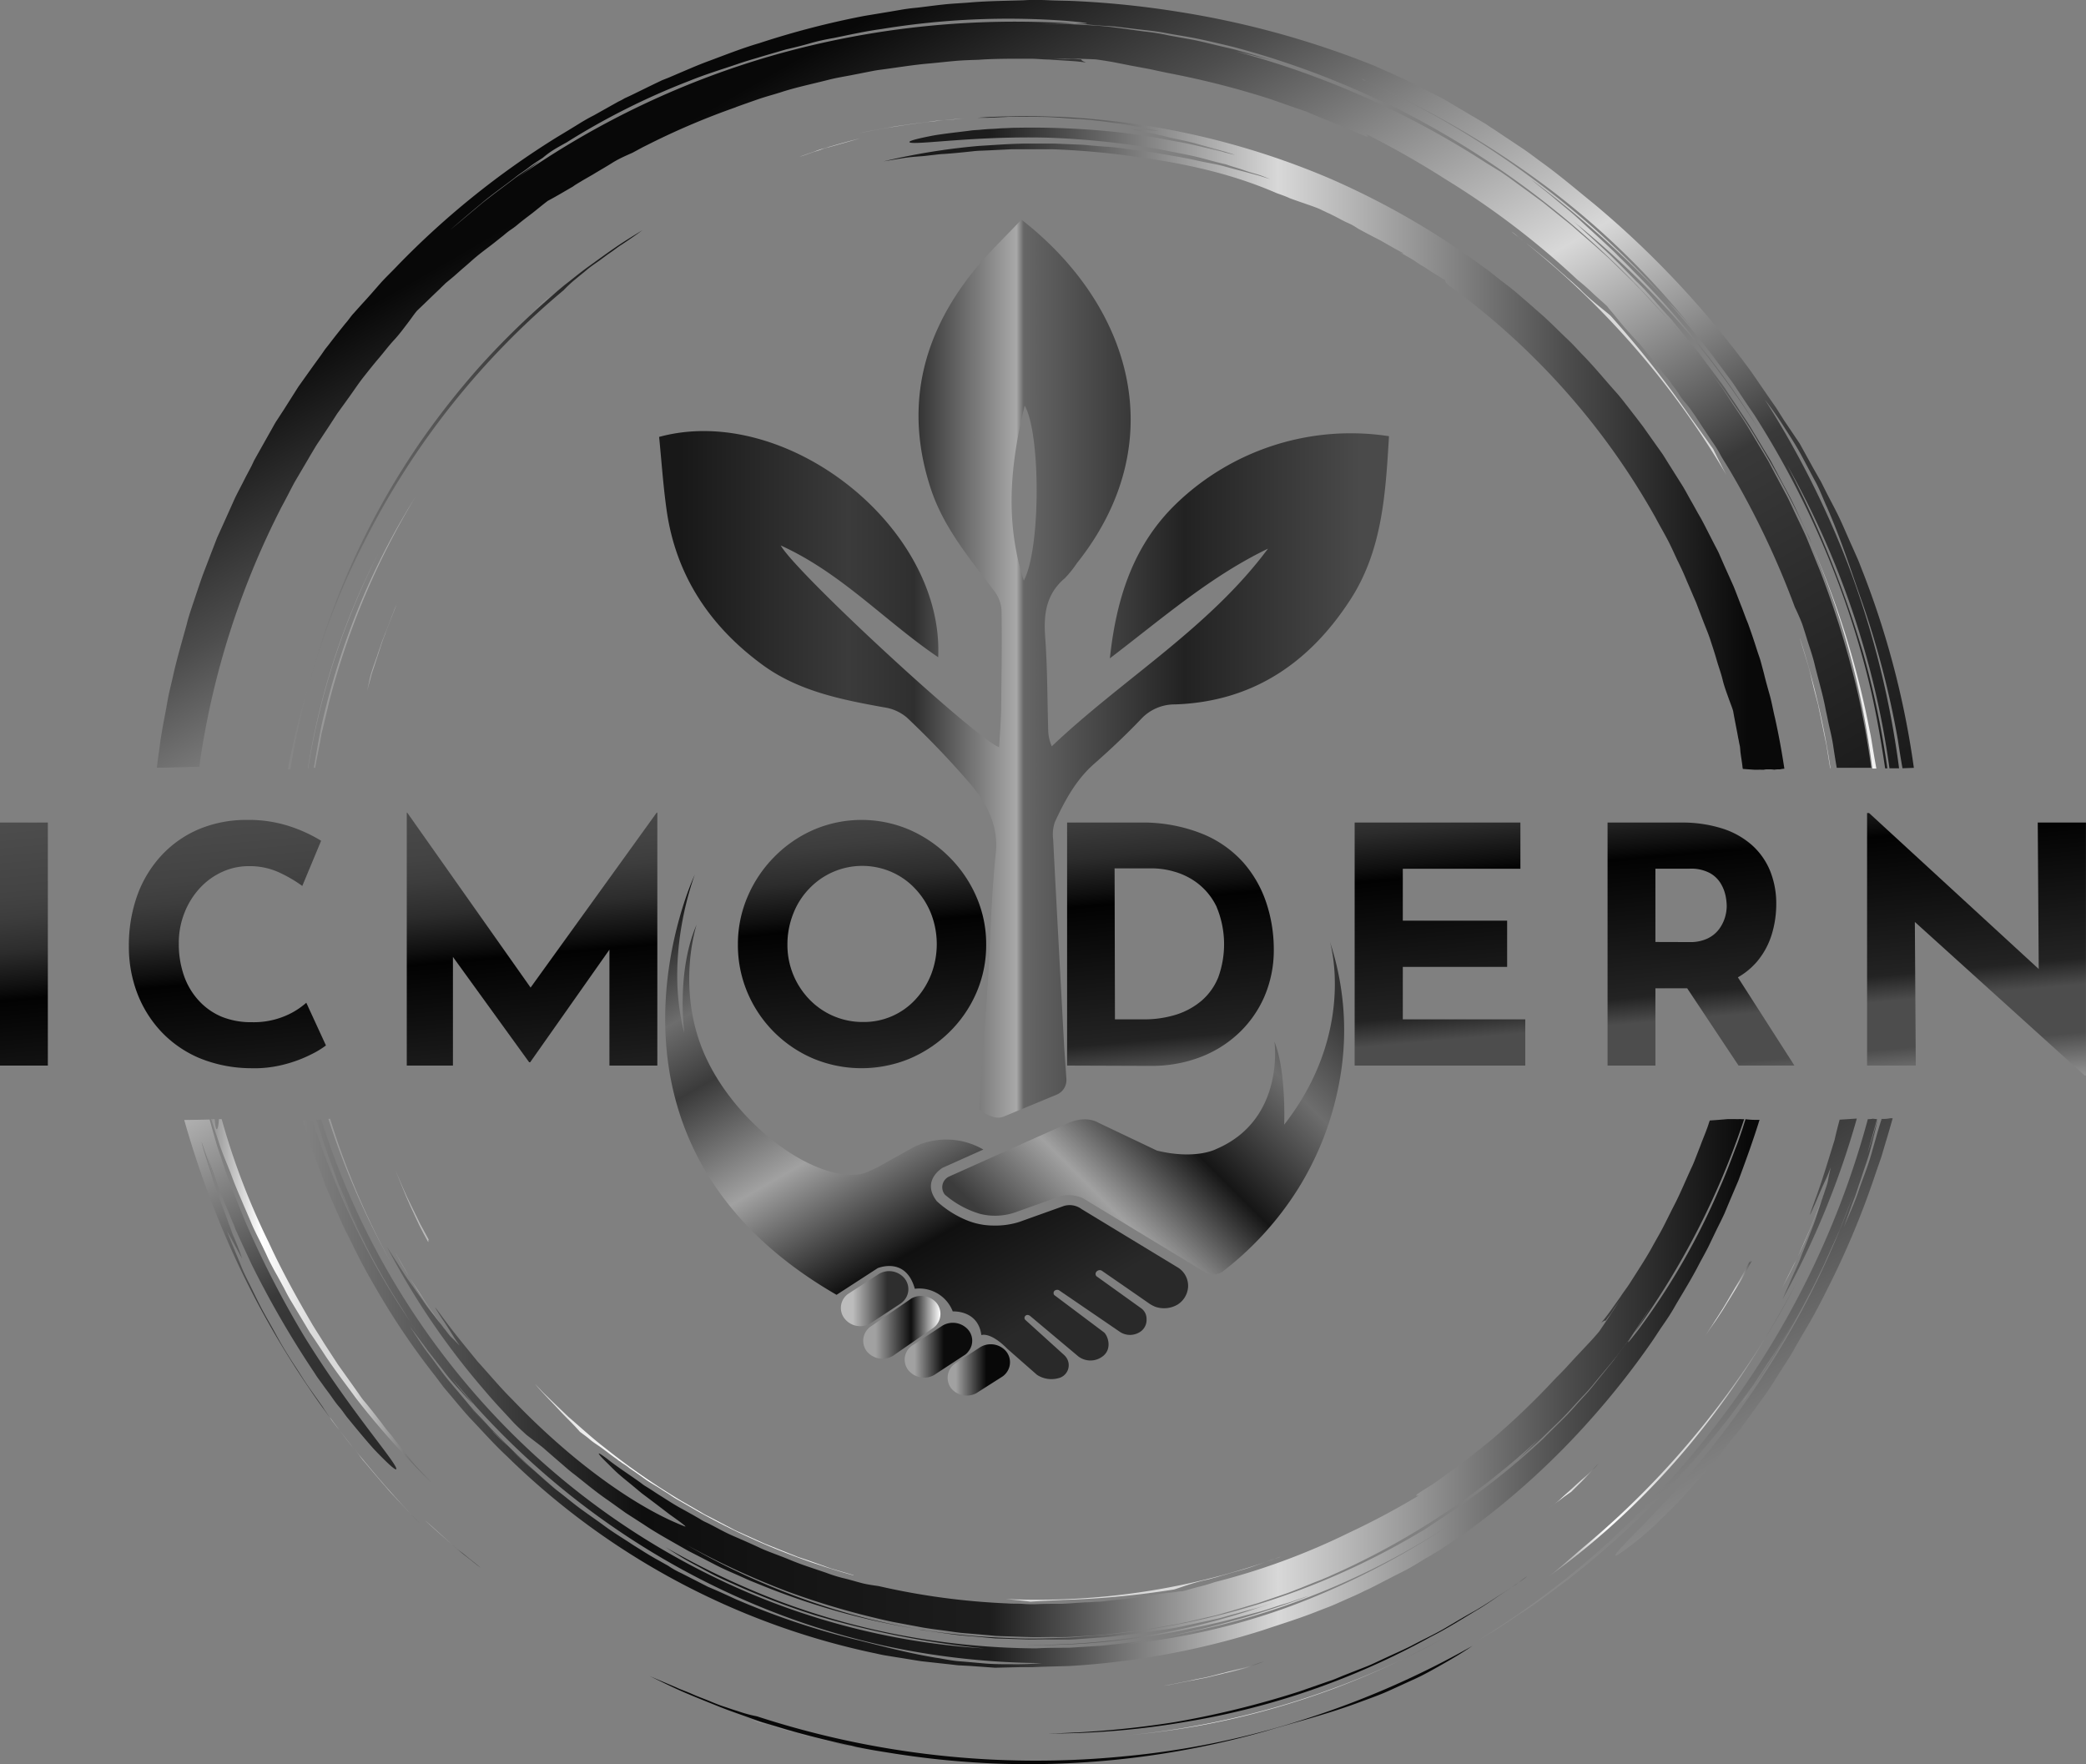 <svg xmlns="http://www.w3.org/2000/svg" xmlns:xlink="http://www.w3.org/1999/xlink" viewBox="0 0 410.67 347.3"><rect x="0" y="0" width="410.67" height="347.3" fill="#808080" stroke="none"/><defs><style>.cls-1{fill:none;}.cls-2{isolation:isolate;}.cls-3{clip-path:url(#clip-path);}.cls-4{clip-path:url(#clip-path-2);}.cls-5{fill:url(#linear-gradient);}.cls-6{fill:url(#linear-gradient-2);}.cls-7{fill:url(#linear-gradient-3);}.cls-8{fill:url(#linear-gradient-4);}.cls-9{fill:url(#linear-gradient-5);}.cls-10{fill:url(#linear-gradient-6);}.cls-11{fill:url(#linear-gradient-7);}.cls-12{fill:url(#linear-gradient-8);}.cls-13{fill:url(#linear-gradient-9);}.cls-14{fill:url(#linear-gradient-10);}.cls-15{fill:url(#linear-gradient-11);}.cls-16{fill:url(#linear-gradient-12);}.cls-17{fill:url(#linear-gradient-13);}.cls-18{fill:url(#linear-gradient-14);}.cls-19{fill:url(#linear-gradient-15);}.cls-20{fill:url(#linear-gradient-16);}.cls-21{fill:url(#linear-gradient-17);}.cls-22{fill:url(#linear-gradient-18);}.cls-23{fill:url(#linear-gradient-19);}.cls-24{fill:url(#linear-gradient-20);}.cls-25{fill:url(#linear-gradient-21);}.cls-26{clip-path:url(#clip-path-4);}.cls-27{clip-path:url(#clip-path-5);}.cls-28{fill:url(#linear-gradient-22);}.cls-29{fill:url(#linear-gradient-23);}.cls-30{fill:#080808;}.cls-31{fill:#d9d9d9;}.cls-32{fill:url(#linear-gradient-24);}.cls-33{fill:url(#linear-gradient-25);}.cls-34{opacity:0.92;fill:url(#White_Black);}.cls-35{fill:url(#linear-gradient-26);}.cls-36{fill:url(#linear-gradient-27);}.cls-37{fill:url(#linear-gradient-28);}.cls-38{fill:url(#linear-gradient-29);}.cls-39{fill:url(#linear-gradient-30);}.cls-40{fill:url(#linear-gradient-31);}.cls-41{fill:url(#linear-gradient-32);}.cls-42{fill:url(#linear-gradient-33);}.cls-43{fill:url(#linear-gradient-34);}.cls-44{fill:url(#linear-gradient-35);}.cls-45{fill:url(#linear-gradient-36);}.cls-46{fill:url(#linear-gradient-37);}.cls-47{fill:url(#linear-gradient-38);}.cls-48{fill:url(#linear-gradient-39);}.cls-49{fill:url(#linear-gradient-40);}.cls-50{mix-blend-mode:hard-light;}.cls-51{fill:url(#linear-gradient-41);}</style><clipPath id="clip-path" transform="translate(-37.83 -67.87)"><rect id="SVGID" class="cls-1" x="92.12" y="90.22" width="299.16" height="307.03"/></clipPath><clipPath id="clip-path-2" transform="translate(-37.83 -67.87)"><polygon id="SVGID-2" data-name="SVGID" class="cls-1" points="131.09 429.34 59.05 131.78 350.92 57.37 422.95 354.92 131.09 429.34"/></clipPath><linearGradient id="linear-gradient" x1="92.81" y1="127.31" x2="390.86" y2="127.31" gradientUnits="userSpaceOnUse"><stop offset="0" stop-color="#8a8a8a"/><stop offset="0.24" stop-color="#fff"/><stop offset="0.47" stop-color="#dadada"/><stop offset="0.66" stop-color="#d8d8d8"/><stop offset="0.85" stop-color="#4d4d4d"/><stop offset="0.97" stop-color="#fff"/></linearGradient><linearGradient id="linear-gradient-2" x1="92.81" y1="166.21" x2="390.86" y2="166.21" gradientUnits="userSpaceOnUse"><stop offset="0" stop-color="#8a8a8a"/><stop offset="0.24" stop-color="#0e0e0e"/><stop offset="0.47" stop-color="#1d1d1d"/><stop offset="0.66" stop-color="#d8d8d8"/><stop offset="0.85" stop-color="#4d4d4d"/><stop offset="0.97" stop-color="#090909"/></linearGradient><linearGradient id="linear-gradient-3" x1="92.81" y1="305.34" x2="390.86" y2="305.34" xlink:href="#linear-gradient"/><linearGradient id="linear-gradient-4" x1="92.81" y1="359.11" x2="390.86" y2="359.11" xlink:href="#linear-gradient"/><linearGradient id="linear-gradient-5" x1="92.81" y1="96.92" x2="390.86" y2="96.92" xlink:href="#linear-gradient"/><linearGradient id="linear-gradient-6" x1="92.81" y1="192.39" x2="390.86" y2="192.39" xlink:href="#linear-gradient"/><linearGradient id="linear-gradient-7" x1="92.81" y1="299.37" x2="390.86" y2="299.37" xlink:href="#linear-gradient"/><linearGradient id="linear-gradient-8" x1="92.81" y1="92.81" x2="390.86" y2="92.81" xlink:href="#linear-gradient"/><linearGradient id="linear-gradient-9" x1="92.81" y1="91.36" x2="390.86" y2="91.36" xlink:href="#linear-gradient"/><linearGradient id="linear-gradient-10" x1="92.81" y1="155.03" x2="390.86" y2="155.03" xlink:href="#linear-gradient-2"/><linearGradient id="linear-gradient-11" x1="92.81" y1="342.23" x2="390.86" y2="342.23" xlink:href="#linear-gradient-2"/><linearGradient id="linear-gradient-12" x1="92.81" y1="339.18" x2="390.86" y2="339.18" xlink:href="#linear-gradient-2"/><linearGradient id="linear-gradient-13" x1="92.81" y1="378.74" x2="390.86" y2="378.74" xlink:href="#linear-gradient"/><linearGradient id="linear-gradient-14" x1="92.81" y1="302.44" x2="390.86" y2="302.44" xlink:href="#linear-gradient"/><linearGradient id="linear-gradient-15" x1="92.81" y1="323.98" x2="390.86" y2="323.98" xlink:href="#linear-gradient"/><linearGradient id="linear-gradient-16" x1="92.81" y1="197.72" x2="390.86" y2="197.72" xlink:href="#linear-gradient"/><linearGradient id="linear-gradient-17" x1="92.81" y1="195.14" x2="390.86" y2="195.14" xlink:href="#linear-gradient"/><linearGradient id="linear-gradient-18" x1="92.81" y1="316.75" x2="390.86" y2="316.75" xlink:href="#linear-gradient"/><linearGradient id="linear-gradient-19" x1="92.81" y1="142.28" x2="390.86" y2="142.28" xlink:href="#linear-gradient"/><linearGradient id="linear-gradient-20" x1="92.81" y1="361.5" x2="390.86" y2="361.5" xlink:href="#linear-gradient"/><linearGradient id="linear-gradient-21" x1="92.81" y1="362.45" x2="390.86" y2="362.45" xlink:href="#linear-gradient"/><clipPath id="clip-path-4" transform="translate(-37.83 -67.87)"><rect id="SVGID-4" data-name="SVGID" class="cls-1" x="66.81" y="66.81" width="349.12" height="349.12" transform="translate(-92.39 169.78) rotate(-32.89)"/></clipPath><clipPath id="clip-path-5" transform="translate(-37.83 -67.87)"><rect id="SVGID-5" data-name="SVGID" class="cls-1" x="67.13" y="66.81" width="348.64" height="350.97" transform="translate(-100.45 252.71) rotate(-46.85)"/></clipPath><linearGradient id="linear-gradient-22" x1="266.25" y1="397.38" x2="286.67" y2="397.38" gradientUnits="userSpaceOnUse"><stop offset="0" stop-color="#8a8a8a"/><stop offset="0.24" stop-color="#fff"/><stop offset="0.47" stop-color="#dadada"/><stop offset="0.66" stop-color="#d8d8d8"/><stop offset="1" stop-color="#4d4d4d"/></linearGradient><linearGradient id="linear-gradient-23" x1="373.3" y1="323.55" x2="382.69" y2="323.55" xlink:href="#linear-gradient-22"/><linearGradient id="linear-gradient-24" x1="342.62" y1="349.37" x2="391.43" y2="349.37" xlink:href="#linear-gradient-22"/><linearGradient id="linear-gradient-25" x1="258.88" y1="399.98" x2="322.06" y2="399.98" xlink:href="#linear-gradient-22"/><linearGradient id="White_Black" x1="121.41" y1="371.76" x2="132.36" y2="371.76" gradientUnits="userSpaceOnUse"><stop offset="0" stop-color="#fff"/><stop offset="1"/></linearGradient><linearGradient id="linear-gradient-26" x1="342.82" y1="360.38" x2="352.51" y2="360.38" xlink:href="#linear-gradient-22"/><linearGradient id="linear-gradient-27" x1="343.24" y1="382.47" x2="169.69" y2="81.86" gradientUnits="userSpaceOnUse"><stop offset="0" stop-color="#8a8a8a"/><stop offset="0.24" stop-color="#111"/><stop offset="0.51" stop-color="#393939"/><stop offset="0.66" stop-color="#d8d8d8"/><stop offset="0.85" stop-color="#4d4d4d"/><stop offset="0.97" stop-color="#080808"/></linearGradient><linearGradient id="linear-gradient-28" x1="416.03" y1="340.45" x2="242.48" y2="39.83" xlink:href="#linear-gradient-27"/><linearGradient id="linear-gradient-29" x1="380.82" y1="360.78" x2="207.26" y2="60.17" xlink:href="#linear-gradient-27"/><linearGradient id="linear-gradient-30" x1="466.42" y1="311.35" x2="292.87" y2="10.74" xlink:href="#linear-gradient"/><linearGradient id="linear-gradient-31" x1="181.63" y1="475.78" x2="8.07" y2="175.17" xlink:href="#linear-gradient-27"/><linearGradient id="linear-gradient-32" x1="78.71" y1="323.95" x2="122.63" y2="323.95" xlink:href="#linear-gradient-22"/><linearGradient id="linear-gradient-33" x1="107.44" y1="360.38" x2="120.47" y2="360.38" xlink:href="#linear-gradient-22"/><linearGradient id="linear-gradient-34" x1="311.21" y1="199.45" x2="167.54" y2="199.45" gradientUnits="userSpaceOnUse"><stop offset="0.04" stop-color="#4a4a4a"/><stop offset="0.28" stop-color="#222"/><stop offset="0.5" stop-color="#666"/><stop offset="0.51" stop-color="#a9a9a9"/><stop offset="0.65" stop-color="#2f2f2f"/><stop offset="0.74" stop-color="#3b3b3b"/><stop offset="0.97" stop-color="#181818"/></linearGradient><linearGradient id="linear-gradient-35" x1="242.99" y1="341.8" x2="181.83" y2="235.87" gradientUnits="userSpaceOnUse"><stop offset="0.1" stop-color="#292929"/><stop offset="0.3" stop-color="#101010"/><stop offset="0.51" stop-color="#a1a1a1"/><stop offset="0.7" stop-color="#3b3b3b"/><stop offset="0.81" stop-color="#6d6d6d"/><stop offset="0.99" stop-color="#0e0e0e"/></linearGradient><linearGradient id="linear-gradient-36" x1="240.77" y1="319.98" x2="303.57" y2="257.18" gradientUnits="userSpaceOnUse"><stop offset="0.03" stop-color="#3c3c3c"/><stop offset="0.24" stop-color="#a1a1a1"/><stop offset="0.46" stop-color="#161616"/><stop offset="0.71" stop-color="#6d6d6d"/><stop offset="0.92" stop-color="#333"/></linearGradient><linearGradient id="linear-gradient-37" x1="203.34" y1="323.53" x2="216.62" y2="323.53" gradientUnits="userSpaceOnUse"><stop offset="0.18" stop-color="#bcbcbc"/><stop offset="0.69" stop-color="#2e2e2e"/></linearGradient><linearGradient id="linear-gradient-38" x1="207.76" y1="329.17" x2="222.99" y2="329.17" gradientUnits="userSpaceOnUse"><stop offset="0.16" stop-color="#a1a1a1"/><stop offset="0.62" stop-color="#0e0e0e"/><stop offset="1" stop-color="#fff"/></linearGradient><linearGradient id="linear-gradient-39" x1="215.93" y1="333.69" x2="229.23" y2="333.69" gradientUnits="userSpaceOnUse"><stop offset="0.15" stop-color="#a1a1a1"/><stop offset="0.58" stop-color="#0b0b0b"/></linearGradient><linearGradient id="linear-gradient-40" x1="224.41" y1="337.55" x2="236.66" y2="337.55" gradientUnits="userSpaceOnUse"><stop offset="0.13" stop-color="#a1a1a1"/><stop offset="0.62" stop-color="#080808"/></linearGradient><linearGradient id="linear-gradient-41" x1="246.97" y1="297.22" x2="239.52" y2="212.16" gradientUnits="userSpaceOnUse"><stop offset="0" stop-color="#919191"/><stop offset="0.1" stop-color="#4d4d4d"/><stop offset="0.21" stop-color="#4d4d4d"/><stop offset="0.27" stop-color="#232323"/><stop offset="0.59" stop-color="#020202"/><stop offset="0.62" stop-color="#0f0f0f"/><stop offset="0.7" stop-color="#2c2c2c"/><stop offset="0.78" stop-color="#3d3d3d"/><stop offset="0.83" stop-color="#434343"/><stop offset="1" stop-color="#4d4d4d"/></linearGradient></defs><g class="cls-2"><g id="Layer_2" data-name="Layer 2"><g id="tree"><g id="hand"><g class="cls-3"><g class="cls-4"><g class="cls-4"><path class="cls-5" d="M146.63,125.75q-1.77,1.53-3.49,3.11c.12-.1.23-.21.35-.3C144.52,127.62,145.58,126.68,146.63,125.75Z" transform="translate(-37.83 -67.87)"/><path class="cls-6" d="M158.83,116.68c-1.77,1.21-3.46,2.46-5.11,3.64s-3.28,2.54-4.86,3.76l-1.2,1-1.13,1-2.26,2a155.47,155.47,0,0,0-12,11.95,159.34,159.34,0,0,0-11.48,14.55,152,152,0,0,0-20.69,43.06c-1.6,5.61-3.36,10.87-4.63,16.93-.32,1.49-.69,3-.93,4.63,0,0,0,.09,0,.13H95q1.23-7.5,3.18-14.88a147,147,0,0,1,11.33-29.83A155.26,155.26,0,0,1,148.79,125a24.34,24.34,0,0,1,2.57-2.36c.56-.49,1.24-1,1.95-1.61s1.49-1.14,2.28-1.69,1.54-1.16,2.37-1.72,1.55-1.16,2.34-1.65c1.52-1,2.94-2,4-2.78C162.43,114.35,160.59,115.46,158.83,116.68Z" transform="translate(-37.83 -67.87)"/><path class="cls-7" d="M122.44,312.29l-1.84-3.39c-.57-1.14-1.14-2.35-1.71-3.49-1.19-2.33-2.16-4.72-3.21-7.15,1,2.39,1.91,4.84,3,7.19.58,1.2,1.1,2.41,1.66,3.56s1.18,2.27,1.8,3.4C122.22,312.29,122,311.48,122.44,312.29Z" transform="translate(-37.83 -67.87)"/><path class="cls-8" d="M149.75,346.81l-3.34-3.2L144.76,342l-1.61-1.7c1.53,1.84,3.16,3.41,4.62,5s3,3,4.22,4.43c.63.48,1.32.95,2,1.54s1.51,1.07,2.34,1.68,1.68,1.27,2.58,1.92a5.58,5.58,0,0,1,.7.53,4.39,4.39,0,0,1,.68.47c.48.29,1,.63,1.44,1,1,.69,2,1.37,3,2.1s2.22,1.37,3.3,2.09c.55.38,1.14.7,1.7,1.09a18.09,18.09,0,0,0,1.74,1.08l3.58,2.07a136.74,136.74,0,0,0,30.82,12.7l0-.05-4.48-1.32L197,375.06l-2.18-.73c-.69-.3-1.44-.57-2.15-.86-1.44-.57-2.84-1.15-4.29-1.72l-4.23-1.91c-.71-.34-1.46-.62-2.12-1L178,366.73c-.66-.36-1.36-.65-2-1.07l-4-2.31A136.13,136.13,0,0,1,156.8,352.8C154.34,350.91,152.06,348.79,149.75,346.81Z" transform="translate(-37.83 -67.87)"/><path class="cls-9" d="M199.61,97.26a11.65,11.65,0,0,1,1.5-.44l6-1.7c-1.83.46-3.81,1-5.78,1.59-.49.12-1,.31-1.49.43s-1,.32-1.54.51c-1,.37-2.05.7-3.05,1.08,1-.31,2-.68,2.91-1A14.89,14.89,0,0,0,199.61,97.26Z" transform="translate(-37.83 -67.87)"/><path class="cls-10" d="M99.87,219c.12-.71.26-1.41.4-2.14l.54-2.72c.17-.92.29-1.83.54-2.71l1.27-5.36a149.82,149.82,0,0,1,17-40.38,142.07,142.07,0,0,0-11,21.33,145.65,145.65,0,0,0-7.53,23.83c-.54,2.7-1,5.42-1.47,8.16Z" transform="translate(-37.83 -67.87)"/><path class="cls-11" d="M103,297.63c.4,1.19.9,2.3,1.35,3.47-.17-.49-.4-1-.57-1.44C103.53,299,103.25,298.33,103,297.63Z" transform="translate(-37.83 -67.87)"/><path class="cls-12" d="M220.41,91.89c-1.28.16-2.56.31-3.77.49s-2.38.32-3.52.55c-2.29.41-4.38.77-6.11,1.15a168.55,168.55,0,0,1,16.71-2.55l-1.38.11C221.67,91.69,221,91.8,220.41,91.89Z" transform="translate(-37.83 -67.87)"/><path class="cls-13" d="M224.3,91.49c1.09-.09,2.17-.18,3.25-.3-1.29.1-2.56.21-3.83.34Z" transform="translate(-37.83 -67.87)"/><path class="cls-14" d="M385.6,219.32q.3,0,.63,0a6.44,6.44,0,0,1,.9.07,6.15,6.15,0,0,1,.88-.07h.29a5.22,5.22,0,0,1,.82-.12c-.51-3.37-1.12-6.73-1.87-10.08-.35-1.43-.6-2.95-1-4.37s-.82-2.9-1.16-4.33l-.59-2.2c-.18-.71-.46-1.41-.7-2.16-.45-1.41-.92-2.87-1.44-4.32l-.38-1.08c-.15-.37-.28-.68-.43-1.06l-.8-2.14c-.56-1.38-1.08-2.83-1.65-4.21l-1.86-4.15-.9-2.06c-.28-.68-.67-1.34-1-2L373.27,171l-.53-1-.58-1-1.11-2c-.78-1.32-1.45-2.68-2.26-3.93l-2.42-3.84-1.2-1.92-1.3-1.83-2.6-3.67c-.93-1.23-1.84-2.41-2.75-3.58s-1.84-2.4-2.85-3.49c-2-2.25-3.9-4.57-6-6.74-1.06-1.07-2-2.18-3.13-3.24s-2.16-2.09-3.21-3.11l-1.62-1.52-1.66-1.45c-1.1-1-2.25-1.95-3.33-2.9s-2.33-1.87-3.47-2.75-2.28-1.88-3.5-2.68a155.91,155.91,0,0,0-30-17.29,153.52,153.52,0,0,0-31.86-9.69,148.48,148.48,0,0,0-31.5-2.57c-2,0-4.07.13-6.08.25h0c.68,0,1.35,0,2,0l4.12-.18c1.38,0,2.75,0,4.17,0s2.74,0,4.12.06,2.68.19,4,.27,2.6.15,3.89.29,2.53.29,3.71.47,2.41.26,3.5.51c2.27.41,4.34.76,6.22,1.22-1.74-.14-3.54-.27-5.34-.39.79.21,2.12.51,3.73.8a12.46,12.46,0,0,1,1.27.26c.43.13.89.19,1.33.31.91.24,1.88.46,2.9.67s2,.43,3,.69l2.94.83c1.89.52,3.67,1,5.1,1.51-.65-.12-1.27-.32-2-.48L277,97.26c-1.39-.35-2.82-.8-4.28-1.19l5.71,1.65c-2.72-.6-5.78-1.46-9.05-2-.84-.14-1.68-.33-2.52-.47a12.29,12.29,0,0,1-1.26-.26c-.42-.08-.88-.13-1.3-.2-1.72-.27-3.49-.52-5.27-.77a158.55,158.55,0,0,0-21.14-1c-.81,0-1.64.07-2.43.09s-1.58.11-2.37.14-1.52.09-2.24.16-1.41.07-2.13.19c-2.71.34-5.1.6-7,.92-3.77.72-5.63,1.25-4.56,1.45,2.19.32,13-1.33,26.87-1a160.44,160.44,0,0,1,22.19,2.31c1.92.39,3.78.74,5.69,1.13s3.71.93,5.54,1.4c.48.11.91.24,1.4.34s.92.3,1.35.42c.93.29,1.79.54,2.66.85s1.73.55,2.59.8,1.7.63,2.51.94l-2.16-.68c-.74-.22-1.46-.38-2.2-.6-1.46-.39-3-.77-4.51-1.2s-3.08-.68-4.65-1c-.78-.15-1.57-.36-2.35-.51s-1.56-.31-2.39-.45l-4.77-.83c-1.6-.24-3.24-.41-4.84-.64-.81-.09-1.59-.24-2.41-.32s-1.64-.17-2.45-.2l-2.44-.2c-.82-.08-1.64-.17-2.45-.19l-5-.21-1.21,0-1.24,0-2.45,0c-3.32,0-6.55.27-9.82.46a128.12,128.12,0,0,0-18.84,3.05c1.43-.25,2.74-.47,3.95-.66s2.45-.27,3.73-.37c.68-.05,1.28-.15,2-.22s1.44-.19,2.23-.21c1.57-.11,3.36-.28,5.41-.5a19.5,19.5,0,0,1,2-.15l2-.09,3.95-.19H243c.69,0,1.31,0,1.95,0a153.78,153.78,0,0,1,15.74,1.37c10.44,1.38,19.73,3.47,28.47,7.27.87.31,1.75.61,2.58,1,1.76.66,3.43,1.18,5.19,1.84a12.14,12.14,0,0,1,1.34.6c.44.18.84.42,1.22.56.78.39,1.49.74,2.15,1.1s1.3.66,1.88.92,1.18.64,1.72,1c1.18.64,2.36,1.27,3.79,2,.71.35,1.45.8,2.31,1.29s1.78,1,2.77,1.52c0,.11-.28,0-.79-.21.64.3,1.31.72,2.1,1.16s1.49,1,2.3,1.47,1.55,1,2.36,1.5l1.14.71c.35.26.74.45,1.08.66a1.64,1.64,0,0,0,.56.91,142.12,142.12,0,0,1,40.9,45.87c.73,1.39,1.51,2.72,2.25,4.11s1.35,2.76,2,4.17c.34.67.69,1.41,1,2.08s.63,1.43.91,2.11c.63,1.43,1.2,2.8,1.82,4.22l1.41,3.69c.47,1.22,1,2.44,1.42,3.74s.84,2.54,1.21,3.85.86,2.59,1.18,3.92.79,2.54,1.17,3.62.74,1.92.91,2.58c.3,1.74.68,3.52,1,5.31.11.44.16.9.27,1.34s.11.91.16,1.37c.11.9.27,1.8.39,2.77,0,.18.05.38.08.57l2.26.16.46,0,.34,0a3.46,3.46,0,0,1,.56,0h.51A4.41,4.41,0,0,1,385.6,219.32Z" transform="translate(-37.83 -67.87)"/><path class="cls-15" d="M381.47,288.2c-.19.59-.38,1.18-.56,1.77-.47,1.35-.89,2.69-1.43,4-1,2.66-2,5.31-3.13,7.83a135.9,135.9,0,0,1-15.93,27.78c-2.91,3.79-2.32,2.71-.91.71-.78,1-1.6,2.1-2.39,3.12l-1.71,2.37-1.84,2.29c-1.24,1.49-2.39,3.07-3.76,4.53s-2.59,2.94-4,4.35-2.82,2.77-4.19,4.17a145.17,145.17,0,0,1-20.75,16.13c-.69.47-1.43.95-2.11,1.42s-1.44.89-2.19,1.32c.68-.47,1.45-.84,2.19-1.32A147.62,147.62,0,0,1,257,389.53c-1.6.23-3.18.29-4.81.41l-2.4.2c-.78.08-1.63.12-2.42.15-3.24.07-6.45.24-9.69.07a145.43,145.43,0,0,1-19.26-1.77l1.07.2,1.07.14,2.18.32c1.48.2,2.91.43,4.42.57s3,.24,4.44.39l2.21.2,2.25.07,4.43.16c1.49,0,3-.05,4.45,0l2.21,0h1.15l1.12-.05,4.44-.31c1.46-.08,3-.23,4.46-.44l4.45-.49c1.48-.26,2.9-.5,4.39-.71s2.92-.45,4.37-.82l4.34-.93c.7-.18,1.46-.31,2.17-.49l2.13-.61c1.45-.36,2.84-.78,4.29-1.15s2.81-.89,4.18-1.36a138.27,138.27,0,0,1-49.28,8.41A141.26,141.26,0,0,0,273,388.3c1.09-.22,2.12-.42,3.14-.68.54-.14,1-.21,1.57-.35l1.56-.39c2.05-.52,4.08-1.1,6-1.59s3.76-1.2,5.47-1.69,3.27-1.13,4.7-1.55a168.32,168.32,0,0,1-28.07,8,148.69,148.69,0,0,0,54.18-20.91c.85-.51,1.63-1.06,2.48-1.56.39-.28.85-.52,1.24-.79l-1.24.79c-.79.49-1.63,1.05-2.42,1.55A153.42,153.42,0,0,1,292.08,384a132.3,132.3,0,0,1-32.1,7.48l1.87-.3,1.87-.3c1.25-.25,2.5-.52,3.76-.72-4.25.79-8.54,1.24-12.83,1.69l-6.41.4c-2.16,0-4.27,0-6.42.12A147,147,0,0,1,216.37,390a144.25,144.25,0,0,1-24.51-6.69,157.61,157.61,0,0,1-23-10.85c1,.63,2,1.26,3,1.88s2.12,1.22,3.23,1.81,2.24,1.25,3.41,1.83,2.39,1.14,3.67,1.7a141.82,141.82,0,0,0,16,6.12,178.08,178.08,0,0,0,33.44,6.58,141.33,141.33,0,0,1-54.27-14.57,148.26,148.26,0,0,1-45.89-35.4,151.74,151.74,0,0,1-29.19-50.55c-.42-1.2-.82-2.41-1.21-3.62l-.91.06q.93,3.14,2,6.24c.55,1.56,1.17,3.16,1.71,4.71.31.81.57,1.62.91,2.35l1,2.33c.65,1.53,1.27,3.14,2,4.65s1.47,3,2.19,4.54c-.57-1.14-1.14-2.34-1.72-3.54-.32-.63-.63-1.19-.9-1.83s-.58-1.25-.85-1.89c-.61-1.31-1.14-2.58-1.74-3.89-.1-.15-.15-.37-.25-.52a151.49,151.49,0,0,0,10.58,21q1.74,2.79,3.5,5.58a147.31,147.31,0,0,1-8.06-13.32,162.25,162.25,0,0,1-11.19-26.39l-1.9.1q.39,1.31.84,2.58c.27.87.6,1.78.87,2.65.16.42.27.87.43,1.29l.48,1.29,1.94,5.18c.7,1.7,1.45,3.38,2.2,5.07l1.12,2.52c.38.85.79,1.62,1.22,2.45.79,1.61,1.6,3.28,2.44,4.88s1.74,3.19,2.63,4.72a145.2,145.2,0,0,0,12,17.8l1.59,2.12,1.69,2c1.13,1.35,2.25,2.7,3.43,4,2.44,2.54,4.74,5.18,7.32,7.57a146.46,146.46,0,0,0,72,38.7c.78.15,1.57.36,2.4.5l2.38.39c1.6.24,3.21.53,4.81.77l4.81.53c.82.08,1.58.18,2.4.27l2.43.13,4.88.35,4.77-.11,2.4,0,2.44-.09,4.87-.13a155.94,155.94,0,0,0,38.25-7.06c3.48-1.18,7.37-2.35,11.21-3.91.94-.36,1.94-.73,2.92-1.15l2.83-1.26c.93-.41,1.91-.83,2.82-1.3.46-.24.93-.41,1.39-.65l1.37-.7c1.78-.92,3.55-1.84,5.23-2.68s3.2-1.87,4.66-2.71c.75-.43,1.44-.84,2.09-1.24s1.28-.85,1.87-1.23c1.19-.78,2.21-1.51,3.15-2.1a152.84,152.84,0,0,0,25.68-23.36,158.5,158.5,0,0,0,11-14c.86-1.21,1.68-2.54,2.52-3.75s1.69-2.47,2.44-3.84c1.54-2.62,3.14-5.19,4.54-7.89.7-1.35,1.47-2.66,2.15-4.07s1.33-2.79,2-4.13c.35-.68.69-1.41,1-2.07l.9-2.16c.62-1.45,1.2-2.83,1.82-4.27,1.49-4,2.94-8,4.18-12A17.7,17.7,0,0,1,381.47,288.2Zm-255,50.49c-1.15-1.46-2.32-3-3.49-4.5C124.11,335.66,125.27,337.17,126.44,338.69Zm-4.28-5.41q-1.78-2.44-3.48-4.94C119.86,330,121,331.63,122.16,333.28Zm12.71,16.44c-1.3-1.37-2.6-2.73-3.83-4.06l-1.22-1.4c2.54,2.87,5.19,5.63,7.92,8.29C136.76,351.62,135.77,350.71,134.87,349.72Zm102.18,45.77c-1.88,0-3.66,0-5.4-.15s-3.39-.31-5-.43-3.14-.49-4.62-.7c-6-1-11.22-2.47-16.86-3.84a150.19,150.19,0,0,1-22.52-7.68c-1.8-.83-3.59-1.66-5.43-2.42l-5.28-2.7a17.21,17.21,0,0,1-2.58-1.45l-2.58-1.45c-.85-.48-1.71-1-2.53-1.52s-1.63-1-2.5-1.59c-1.62-1.05-3.3-2.08-4.9-3.26s-3.16-2.24-4.76-3.41-3-2.39-4.58-3.58c-.76-.57-1.5-1.26-2.21-1.84l-2.18-1.91c-.72-.63-1.43-1.21-2.17-1.9s-1.4-1.28-2.08-2l-.8-.78q4.63,4.49,9.64,8.54a151.43,151.43,0,0,1-13.48-12.55c-.7-.76-1.4-1.52-2.08-2.22l-1.07-1.14-1-1.16c-1.3-1.6-2.64-3.13-4-4.77s-2.53-3.4-3.86-5.11-2.47-3.59-3.72-5.44c.84,1.08,1.85,2.46,3,4,.54.8,1.16,1.52,1.76,2.31s1.23,1.56,1.82,2.34,1.17,1.52,1.8,2.24,1.18,1.34,1.72,1.9a32.18,32.18,0,0,0,2.44,2.54c-1.43-1.63-2.85-3.25-4.17-5,1.43,1.68,2.86,3.37,4.36,5.09-.06,0-.07-.1-.14-.14a154.35,154.35,0,0,0,51,37.54,149.42,149.42,0,0,0,29.81,10,151.66,151.66,0,0,0,31,3.42A56.63,56.63,0,0,1,237.05,395.49Z" transform="translate(-37.83 -67.87)"/><path class="cls-16" d="M380.54,288.18l-.38,0a5.68,5.68,0,0,1-.59,0c-.12,0-.24,0-.37,0l-.32,0-.51,0-.47,0c-1.16.1-2.31.2-3.47.27-.09.26-.18.52-.26.78-.46,1.41-1.05,2.73-1.57,4.15l-.81,2.08c-.28.72-.52,1.36-.82,2-1.24,2.65-2.34,5.4-3.71,8-.66,1.29-1.27,2.55-1.93,3.84s-1.35,2.45-2,3.62c-.94,1.76-2,3.43-3,5l-1.65,2.59c-.58.9-1.24,1.72-1.82,2.63L355,325.76l-.47.65-.48.64-1,1.25c.52-.42.73-.48.91-.46a12.1,12.1,0,0,1,.73-1c.25-.35.51-.72.75-1.13.41-.63.89-1.28,1.3-1.91-1.53,2.38-2.91,4.49-4.09,6.2-.62.74-1.29,1.5-2,2.25l-2.18,2.32c-.73.77-1.49,1.61-2.26,2.45s-1.6,1.64-2.42,2.49a145.92,145.92,0,0,1-12.67,12.08l-3.44,2.75L326,355.7l-1.8,1.28c-1.17.83-2.38,1.72-3.55,2.55s-2.48,1.57-3.7,2.4c-.76.61,0,.3.15.38a150.33,150.33,0,0,1-13.7,7.3A134.9,134.9,0,0,1,277,379.32a33.31,33.31,0,0,1-3.2.93c-1.08.28-2.14.61-3.21.88-.62,0-1.33.16-2.11.24s-1.62.18-2.56.3l-2.63.44a19.94,19.94,0,0,1-2.59.37c-1.78.22-3.51.36-5.28.58a11.71,11.71,0,0,1-1.92.14,19.38,19.38,0,0,1-2,.1c-.73.07-1.47.09-2.19.15s-1.58.11-2.37.14c-1.65,0-3.36,0-5.12.08a23.07,23.07,0,0,1-2.75-.07c-.92-.05-1.9,0-2.88-.08a139.38,139.38,0,0,1-25.42-3.42c-1.36-.18-2.44-.37-3-.51-1.28-.32-2.51-.71-3.73-1s-2.44-.67-3.64-1.13l-3.55-1.2c-1.18-.4-2.31-.82-3.44-1.29s-2-.79-2.91-1.14-1.95-.73-2.84-1.14c-1.87-.88-3.72-1.69-5.51-2.46s-3.52-1.8-5.19-2.61a7.87,7.87,0,0,1-1.25-.67c-.4-.25-.79-.45-1.2-.7l-2.37-1.32c-1.58-.83-3-1.81-4.42-2.68-.67-.42-1.35-.89-2-1.3l-1-.62c-.33-.21-.61-.44-.89-.65-2.42-1.73-4.65-3.15-6.35-4.53-2.09-1.58-2.16-1.39-1.09-.25.54.56,1.35,1.35,2.34,2.33s2.23,1.95,3.51,3l1.93,1.61,2,1.5c1.32,1,2.53,1.93,3.57,2.72,2.13,1.5,3.46,2.51,2.9,2.3-5.66-2.18-12.91-6.43-21.15-13.11a142.82,142.82,0,0,1-12.88-11.95c-2.26-2.23-4.43-4.85-6.76-7.41-2.21-2.72-4.52-5.47-6.75-8.53-2.47-3.36-1.65-2.1-.27.07.71,1,1.54,2.35,2.2,3.42s1.23,1.79,1.26,1.9c-.46-.47-.93-1-1.52-1.54s-1-1.26-1.61-1.94l-.37-.53c-.48-.57-1-1.19-1.45-1.82-.66-.82-1.32-1.65-1.93-2.55s-1.3-1.83-1.92-2.73l-1-1.39-.5-.7-.46-.7c-1.21-1.92-2.4-3.78-3.5-5.49a147.3,147.3,0,0,0,18.84,27.82l1.36,1.59,1.4,1.57,2.86,3.09c.94,1.05,2,2,3,2.92l3.09,2.38,3.18,2.76c1.07.9,2.1,1.87,3.22,2.69,2.19,1.73,4.33,3.53,6.65,5.1l3.38,2.42,3.53,2.27c2.32,1.57,4.74,2.89,7.14,4.27.58.32,1.19.69,1.78,1l1.83.94,3.72,1.92c1.23.62,2.5,1.18,3.78,1.73l1.92.86c.65.3,1.28.55,1.91.8a144.32,144.32,0,0,0,31.88,9.09,132,132,0,0,1-23.81-6.41A141.69,141.69,0,0,1,173,372a155.65,155.65,0,0,0,19.67,9.1,153.54,153.54,0,0,0,20.87,6.05l5.33,1c.9.18,1.79.3,2.67.43l2.72.36c.88.13,1.77.26,2.71.37l2.74.23,2.74.24,1.34.13,1.39.06c1.84.05,3.62.13,5.47.18s3.64-.05,5.46,0c.92,0,1.83,0,2.73-.06l2.76-.17,2.75-.17c.44-.06.9-.06,1.34-.12l1.38-.17,5.83-.72,5.75-1,1.42-.25a14.34,14.34,0,0,1,1.41-.3l2.81-.66,2.86-.66c1-.25,1.87-.54,2.84-.79l2.82-.83c1-.31,1.87-.54,2.83-.84l5.53-1.88,1.36-.52,1.36-.53,2.7-1.1,1.36-.52.67-.29.67-.28,2.68-1.21a148.51,148.51,0,0,0,38.81-25.95c-.92.94-2,2-3,3s-2.22,2.15-3.51,3.18c.52-.42,1.05-.85,1.56-1.34l1.54-1.38,3.1-2.78c1-.91,2-1.92,3-2.87s2-1.91,2.94-2.92l2.8-3.05a38,38,0,0,0,2.74-3.1c1.76-2.15,3.6-4.2,5.23-6.43,1-1.37,2-2.73,2.93-4.15l2.75-4.22c-.61,1-2.18,3.49-3.3,5.24a154.91,154.91,0,0,0,21.64-42.11h-.35Z" transform="translate(-37.83 -67.87)"/><path class="cls-17" d="M247.17,382.83A167.75,167.75,0,0,0,269,380.77c1.23-.37,3.47-1.24,6.06-1.84.66-.11,1.3-.33,1.94-.49s1.28-.39,1.92-.55c1.28-.39,2.57-.72,3.79-1.08s2.49-.81,3.7-1.24l1.79-.64c.57-.2,1.22-.36,1.78-.62a139.56,139.56,0,0,1-54.13,8.35c1.68.16,3.32.32,4.86.52C243.22,383,245.93,382.91,247.17,382.83Z" transform="translate(-37.83 -67.87)"/><path class="cls-18" d="M102.48,288.13A156.64,156.64,0,0,0,115,316.78a150.11,150.11,0,0,1-12.18-28.67Z" transform="translate(-37.83 -67.87)"/><path class="cls-19" d="M119.17,320.45c-.2-.29-.41-.6-.6-.91,1.92,3.17,3.92,6.16,5.93,8.87-1.39-2-2.79-3.89-4-5.94Z" transform="translate(-37.83 -67.87)"/><path class="cls-20" d="M98.49,219.11a148.57,148.57,0,0,1,3.59-16.2,145,145,0,0,1,10.46-26.57,140.38,140.38,0,0,0-14.1,42.77Z" transform="translate(-37.83 -67.87)"/><path class="cls-21" d="M116.12,186.44c-.21.52-.54,1.07-.74,1.65s-.46,1.17-.66,1.75c-.46,1.17-.92,2.34-1.37,3.52a14.75,14.75,0,0,0-.65,1.8c-.24.65-.45,1.23-.64,1.86-.44,1.23-.89,2.46-1.26,3.72-.19.63-.38,1.74-.68,3.1.21-.76.39-1.44.61-2.2l.29-1.13.37-1.09,1.44-4.41a21.83,21.83,0,0,1,.79-2.19c.22-.71.51-1.42.79-2.14C115,189.25,115.49,187.83,116.12,186.44Z" transform="translate(-37.83 -67.87)"/><path class="cls-22" d="M115.56,314.28c.41.72.82,1.49,1.22,2.21.53.92,1.06,1.83,1.6,2.73-.16-.27-.31-.54-.44-.8Z" transform="translate(-37.83 -67.87)"/><path class="cls-23" d="M130.71,141.53c-.4.46-.85,1-1.24,1.49C129.86,142.52,130.27,142.06,130.71,141.53Z" transform="translate(-37.83 -67.87)"/><path class="cls-24" d="M148.08,361.59c-.07,0-.15-.14-.22-.18S148,361.54,148.08,361.59Z" transform="translate(-37.83 -67.87)"/><path class="cls-25" d="M148.08,361.59c.71.57,1.42,1.15,2.18,1.72C149.5,362.74,148.79,362.16,148.08,361.59Z" transform="translate(-37.83 -67.87)"/></g></g></g><g class="cls-26"><g class="cls-27"><g class="cls-27"><path class="cls-28" d="M274.62,398.27a21,21,0,0,0,2.13-.48c.77-.17,1.45-.33,2.18-.53,1.45-.33,2.9-.65,4.36-1.06.72-.2,1.89-.7,3.38-1.25l-2.49.77-1.26.4-1.28.32-5.12,1.31c-.86.25-1.73.42-2.59.58s-1.68.37-2.54.54c-1.73.33-3.41.71-5.14.94.64-.1,1.37-.13,2.05-.29s1.41-.27,2.08-.43Z" transform="translate(-37.83 -67.87)"/><path class="cls-29" d="M380.34,319.81c-.73,1.26-1.52,2.56-2.25,3.83-1.47,2.6-3.13,5-4.79,7.55,1.66-2.43,3.41-4.86,4.93-7.42.78-1.31,1.61-2.57,2.35-3.83s1.42-2.56,2.11-3.86c-.13.05-.75.8-.28-.18Z" transform="translate(-37.83 -67.87)"/><path class="cls-30" d="M259.06,413.63a177.18,177.18,0,0,1-72.2-7.88,27.15,27.15,0,0,1-3.87-1.06c-.84-.24-1.76-.58-2.78-.91s-2-.76-3.06-1.19-2.08-.79-3.14-1.27-2.09-.8-3.06-1.27c-2-.85-3.81-1.62-5.2-2.21,2.32,1.11,4.55,2.23,6.83,3.21s4.54,1.87,6.72,2.75,4.49,1.65,6.66,2.44l1.67.59,1.66.49,3.32,1a180.6,180.6,0,0,0,20,4.57q-5.64-.9-11.21-2.17c1.63.39,3.26.78,4.91,1A174.15,174.15,0,0,0,232.8,415,171.13,171.13,0,0,0,287,408.66c6.38-1.9,12.51-3.42,19.1-5.92,1.63-.6,3.35-1.21,5-1.95s3.43-1.57,5.28-2.41,3.6-1.85,5.48-2.91,3.87-2.24,5.83-3.58a173.61,173.61,0,0,1-33,14.42A164.91,164.91,0,0,1,259.06,413.63Z" transform="translate(-37.83 -67.87)"/><path class="cls-30" d="M271.6,406.78a149.86,149.86,0,0,0,47.89-16.68c3.33-1.67,6.51-3.73,9.7-5.62,1.62-1,3.09-2.06,4.65-3.08l2.33-1.54c.77-.52,1.53-1.14,2.29-1.67-1.65,1.29-3.45,2.44-5.24,3.6s-3.54,2.36-5.38,3.38-3.68,2.13-5.48,3.19-3.68,1.95-5.57,2.92l-1.4.73-1.44.69L311.11,394l-2.84,1.32c-.94.45-1.89.8-2.89,1.19l-2.93,1.15c-1,.4-1.94.84-2.94,1.15l-5.92,2.06a181.18,181.18,0,0,1-24.37,6,184.19,184.19,0,0,1-25,2.26A158.36,158.36,0,0,0,271.6,406.78Z" transform="translate(-37.83 -67.87)"/><path class="cls-31" d="M370.72,150.13A201,201,0,0,0,354.88,130c-1.13-1-3.38-2.63-5.6-4.8-.52-.58-1.13-1.07-1.69-1.6s-1.18-1-1.74-1.54c-1.18-1-2.31-2.07-3.44-3s-2.35-1.94-3.52-2.86c-.57-.43-1.18-.92-1.74-1.36s-1.13-1-1.74-1.36a166.79,166.79,0,0,1,42.3,47.89c-.93-1.75-1.81-3.46-2.59-5.08C373.4,153.88,371.58,151.29,370.72,150.13Z" transform="translate(-37.83 -67.87)"/><path class="cls-32" d="M370.46,352.28a175.42,175.42,0,0,0,21-31.82,170,170,0,0,1-42.09,52.16c-2.22,1.9-4.4,3.85-6.72,5.67A151.53,151.53,0,0,0,370.46,352.28Z" transform="translate(-37.83 -67.87)"/><path class="cls-31" d="M216.34,413.55c-.74-.07-1.42-.19-2.21-.3C214.82,413.36,215.6,413.48,216.34,413.55Z" transform="translate(-37.83 -67.87)"/><path class="cls-31" d="M198.1,409.93c-1.32-.33-2.63-.67-3.95-1C195.44,409.29,196.78,409.61,198.1,409.93Z" transform="translate(-37.83 -67.87)"/><path class="cls-31" d="M185.58,406.31c-1.35-.45-2.7-.9-4.05-1.39C182.87,405.4,184.22,405.86,185.58,406.31Z" transform="translate(-37.83 -67.87)"/><path class="cls-31" d="M187.5,407l1.47.43c-1.13-.35-2.27-.72-3.39-1.09Z" transform="translate(-37.83 -67.87)"/><path class="cls-33" d="M258.88,409.57A156.13,156.13,0,0,0,291,403.46a158.47,158.47,0,0,0,31-13.08,161.67,161.67,0,0,1-63.18,19.19Z" transform="translate(-37.83 -67.87)"/><path class="cls-31" d="M198.1,409.93c1.1.27,2.2.54,3.3.79l-1.49-.35Z" transform="translate(-37.83 -67.87)"/><path class="cls-34" d="M128.18,373.07a15.44,15.44,0,0,1-1.36-1.19l-5.41-4.81c1.6,1.5,3.38,3.09,5.18,4.68.42.4.94.8,1.36,1.19s.94.79,1.46,1.19c1,.74,2,1.58,3,2.33-.89-.75-1.88-1.5-2.77-2.25A17.42,17.42,0,0,0,128.18,373.07Z" transform="translate(-37.83 -67.87)"/><path class="cls-31" d="M189,407.4q2.58.78,5.18,1.5l-.51-.16Z" transform="translate(-37.83 -67.87)"/><path class="cls-35" d="M352.51,356l-1.15,1.14a13.75,13.75,0,0,1-1.15,1.14c-.76.71-1.6,1.42-2.4,2.17s-1.6,1.43-2.4,2.18l-.62.57-.67.53-1.3,1c.81-.67,1.66-1.2,2.37-1.77s1.38-1,2-1.43C349,359.7,350.84,358,352.51,356Z" transform="translate(-37.83 -67.87)"/><path class="cls-31" d="M408.25,288.93c-.38,1.39-.76,2.77-1.14,4.13C407.51,291.69,407.89,290.31,408.25,288.93Z" transform="translate(-37.83 -67.87)"/><path class="cls-31" d="M395.09,204.08l.68,2.59c.16.86.38,1.77.54,2.63.38,1.77.71,3.5,1.09,5.27.24,1.51.48,3,.73,4.54h.07a160.51,160.51,0,0,0-6-25.55l0,.05c.51,1.72,1.07,3.49,1.58,5.21S394.62,202.31,395.09,204.08Z" transform="translate(-37.83 -67.87)"/><path class="cls-36" d="M348.44,123c1,.79,2,1.67,2.92,2.55s1.93,1.72,2.87,2.61c.43.58,1,1.2,1.57,1.91s1.19,1.48,1.91,2.32l2.08,2.31a23.78,23.78,0,0,1,2,2.31c1.33,1.61,2.57,3.22,3.9,4.82a12.84,12.84,0,0,1,1.34,1.79c.48.62,1,1.24,1.39,1.92s1,1.38,1.53,2,1.1,1.48,1.63,2.23q1.59,2.43,3.31,5a25,25,0,0,1,1.69,2.73c.53.94,1.16,1.89,1.74,2.87a167.62,167.62,0,0,1,12.85,27c.69,1.44,1.19,2.62,1.44,3.29.5,1.45.91,2.9,1.37,4.3s.91,2.81,1.23,4.26l1.1,4.22c.37,1.41.69,2.77.95,4.18.28,1.22.49,2.41.76,3.54s.54,2.36.71,3.5c.22,1.48.45,2.93.7,4.36l6.79,0c-.68-4.88-1.54-9.75-2.61-14.54a181.29,181.29,0,0,0-7.45-24.18l-2.38-5.87c-.4-1-.84-1.94-1.29-2.89l-1.37-2.88c-.44-.95-.88-1.89-1.37-2.89l-1.51-2.82-1.51-2.84-.73-1.39-.82-1.39c-1.12-1.84-2.18-3.64-3.29-5.48s-2.36-3.53-3.51-5.32c-.58-.9-1.15-1.8-1.78-2.65l-1.91-2.59-1.91-2.59c-.34-.4-.62-.85-1-1.25l-1-1.24-4.38-5.26-4.6-5-1.14-1.24a16.51,16.51,0,0,1-1.18-1.2l-2.41-2.35-2.45-2.39c-.85-.79-1.7-1.5-2.55-2.3l-2.58-2.25c-.9-.74-1.7-1.5-2.59-2.24l-5.31-4.27-1.36-1-1.36-1-2.76-2-1.36-1-.7-.48-.7-.49L330.5,100a173.61,173.61,0,0,0-49.37-22c1.47.32,3.13.72,4.79,1.13s3.46.85,5.26,1.47c-.74-.25-1.48-.5-2.26-.7l-2.3-.66L282,77.93c-1.52-.46-3.09-.77-4.61-1.14s-3.09-.76-4.66-1.08L268,74.86a40.54,40.54,0,0,0-4.69-.77c-3.17-.4-6.29-.94-9.46-1.16-1.92-.12-3.85-.24-5.82-.31l-5.76-.09c1.37,0,4.71,0,7.08,0a174.17,174.17,0,0,0-58.07,5.89,168.5,168.5,0,0,0-51.67,24.49c2.46-1.77,3.66-2.68,4.73-3.54-.8.58-1.7,1.16-2.5,1.73s-1.71,1.15-2.55,1.78c-2.19,1.67-4.42,3.29-6.56,5l-6.24,5.23c2-1.76,4.1-3.52,6.19-5.27s4.38-3.35,6.52-5c.84-.71,1.83-1.29,2.72-2s1.84-1.29,2.78-1.91a17.85,17.85,0,0,1,1.78-1.34c.72-.48,1.66-1,2.92-1.7A140.76,140.76,0,0,1,173.52,83.8c3.16-1.29,6.38-2.26,9.5-3.32,1.58-.56,3.21-1,4.75-1.48l4.76-1.39c1.59-.37,3.18-.75,4.76-1.21s3.13-.78,4.73-1.06c3.18-.65,6.31-1.35,9.45-1.77A154.32,154.32,0,0,1,248.1,72c5.46.51,4.05.6,1.25.47l4.49.4,3.35.21,3.35.4c2.21.29,4.45.45,6.71.88s4.45.73,6.67,1.2,4.42,1,6.64,1.53A167.55,167.55,0,0,1,309.1,87.49c.89.38,1.81.8,2.69,1.19s1.77.85,2.66,1.33c-.89-.38-1.72-.9-2.66-1.33a175.16,175.16,0,0,1,59.13,47.72c1.23,1.42,2.28,2.94,3.43,4.46l1.72,2.23c.57.71,1.15,1.52,1.68,2.28,2.11,3.13,4.31,6.17,6.2,9.45a173,173,0,0,1,10.52,20l-.49-1.18-.55-1.13-1.08-2.34c-.74-1.57-1.42-3.11-2.25-4.68s-1.66-3.06-2.44-4.59l-1.21-2.29-1.36-2.24-2.66-4.45c-.91-1.48-1.91-2.86-2.83-4.34l-1.44-2.15-.73-1.12-.76-1.07-3.11-4.16c-1-1.38-2.1-2.77-3.24-4.1L367,130.89c-1.18-1.28-2.32-2.53-3.46-3.86s-2.28-2.58-3.55-3.77l-3.64-3.69c-.62-.57-1.23-1.24-1.85-1.81L352.6,116c-1.27-1.19-2.54-2.3-3.81-3.49s-2.63-2.2-4-3.26a165.25,165.25,0,0,1,39.26,43.1,169.61,169.61,0,0,0-24.55-31c-.9-.93-1.76-1.81-2.65-2.66-.47-.44-.85-.88-1.32-1.32l-1.37-1.29c-1.79-1.68-3.63-3.31-5.33-4.9s-3.53-3-5.07-4.32-3.15-2.5-4.47-3.65a200.4,200.4,0,0,1,25.47,22.55,176.08,176.08,0,0,0-54.3-40.19c-1-.51-2.05-.94-3.07-1.46l-1.53-.72c.51.21,1,.51,1.53.72,1,.48,2.05.95,3,1.41a180.73,180.73,0,0,1,32.88,19.84,159,159,0,0,1,27.49,26.84l-1.47-1.65L367.88,129c-1-1.07-2.08-2.13-3.07-3.24,3.45,3.68,6.6,7.6,9.74,11.53l4.45,6c1.4,2.1,2.74,4.16,4.18,6.22a176,176,0,0,1,13.88,26.4A171.64,171.64,0,0,1,406.21,204c1.13,5,2,10.05,2.75,15.13h.43c-.16-1.13-.32-2.24-.52-3.41a167.94,167.94,0,0,0-4.29-19.44,212.74,212.74,0,0,0-14.9-36.84,168.08,168.08,0,0,1,20.13,59.68l1.89,0c-.2-1.58-.43-3.15-.68-4.72A178,178,0,0,0,401.65,179a181.41,181.41,0,0,0-16.37-32.45,68.13,68.13,0,0,1,3.94,5.63c1.2,1.84,2.31,3.59,3.28,5.39s1.85,3.51,2.73,5.12,1.52,3.39,2.26,5c2.86,6.49,4.74,12.52,7,18.89a176.85,176.85,0,0,1,6.95,26.81c.29,1.91.59,3.82.93,5.72l2.24-.08a170.34,170.34,0,0,0-10-38.45c-.35-.85-.66-1.75-1.05-2.65l-1.14-2.57c-.78-1.72-1.52-3.48-2.31-5.19s-1.71-3.38-2.54-5c-.44-.86-.83-1.67-1.27-2.52l-1.41-2.47-2.76-5L389,150.54l-1.49-2.37-1.63-2.34-3.22-4.69a185.59,185.59,0,0,0-31-33.12c-3.33-2.69-6.9-5.77-10.84-8.57-.93-.7-1.92-1.45-2.94-2.15l-3-2c-1-.65-2-1.35-3-2-.52-.31-1-.66-1.5-1l-1.54-.91c-2-1.18-4-2.35-5.87-3.47s-3.81-2-5.54-2.89c-.88-.47-1.71-.9-2.51-1.29s-1.62-.73-2.36-1.07c-1.49-.68-2.83-1.23-4-1.79A177.35,177.35,0,0,0,270,70.22a183,183,0,0,0-20.33-2.13c-1.7-.09-3.49-.08-5.18-.16s-3.43-.12-5.21,0c-3.47.11-6.95.13-10.41.42-1.74.15-3.48.21-5.25.4s-3.51.43-5.2.63c-.87.07-1.77.19-2.6.31l-2.63.45L208,71a167.54,167.54,0,0,0-20.73,5.38c-3.44,1-6.83,2.37-10.22,3.62-.81.3-1.67.65-2.53,1L172,82.07l-2.52,1.08-1.27.5-1.26.6c-1.62.78-3.29,1.61-4.9,2.39l-1.27.59a10.64,10.64,0,0,1-1.21.64l-4.85,2.72c-.86.43-1.62.87-2.43,1.35-1.61,1-3.14,1.93-4.76,2.9a164,164,0,0,0-31.42,25.29c-1.15,1.23-2.44,2.42-3.55,3.69s-2.24,2.58-3.39,3.81l-1.73,1.93c-.57.61-1,1.32-1.62,2-1.06,1.32-2.15,2.68-3.21,4.08l-.79,1-.74,1.07-1.53,2.11c-1,1.4-2,2.8-3,4.21l-2.78,4.39-1.4,2.15c-.48.7-.86,1.49-1.3,2.23l-2.55,4.53-.65,1.16-.55,1.16L86.08,162c-.77,1.59-1.64,3.08-2.32,4.65l-2.13,4.74-1.07,2.36-.93,2.41L77.77,181c-.59,1.66-1.13,3.28-1.67,4.9s-1.13,3.28-1.53,4.94c-.91,3.32-1.9,6.65-2.65,10-.36,1.7-.82,3.32-1.12,5.07s-.62,3.4-.94,5.06l-.42,2.53L69.11,216c-.15,1-.28,2-.4,3,2.79,0,5.57-.14,8.35-.18.15-1,.29-2.07.46-3.11a161,161,0,0,1,15.82-48.2c.87-1.57,1.64-3.16,2.5-4.74l2.69-4.57c.43-.75.91-1.54,1.35-2.28s1-1.5,1.44-2.2c1-1.5,1.91-2.89,2.87-4.39q1.32-1.82,2.63-3.65c.87-1.22,1.7-2.48,2.67-3.7s1.89-2.39,2.9-3.57,1.94-2.44,3-3.58,1.93-2.34,2.72-3.37,1.36-1.92,1.89-2.49c1.46-1.37,2.93-2.84,4.44-4.25.35-.38.75-.72,1.1-1.09l1.21-1c.8-.66,1.55-1.37,2.4-2.09s1.6-1.42,2.45-2.13,1.69-1.34,2.63-2.05,1.74-1.38,2.67-2.1c.45-.38.9-.76,1.39-1.1a14.88,14.88,0,0,0,1.42-1.05c.54-.47,1.48-1.19,2.55-2s2.23-1.81,3.43-2.71c1.58-.83,3.19-1.8,4.94-2.81.58-.44,1.3-.82,1.93-1.22l1.93-1.11c1.26-.77,2.56-1.5,3.86-2.32s2.65-1.4,4-2l2-1.08,2-1a145.57,145.57,0,0,1,16.38-6.89l-.05,0c1.36-.5,2.8-1,4.25-1.51s3-.92,4.48-1.38c3-1,6.26-1.66,9.53-2.5,1.63-.42,3.27-.66,4.95-1l2.5-.49c.86-.17,1.63-.33,2.46-.45,3.32-.42,6.64-1,10-1.28,1.64-.15,3.23-.33,4.88-.48s3.2-.19,4.75-.24c2.27-.17,4.52-.19,6.67-.21l3.52,0c1.23,0,2.43.15,3.66.16l3.67.24.92.06.91.07,1.84.21c-.74-.25-.93-.43-1-.61-.45,0-.91-.06-1.42-.09s-1,0-1.55,0c-.87,0-1.79-.08-2.66-.09,3.25,0,6.13.07,8.52.18,1.1.15,2.24.33,3.39.53l3.6.71,3.77.7c1.24.28,2.57.56,3.91.83a169.19,169.19,0,0,1,19.56,5l4.81,1.68,2.4.83,2.36,1c1.53.63,3.16,1.27,4.69,1.91S305,94,306.54,94.66c1.07.37.28-.2.27-.38a175.43,175.43,0,0,1,15.65,8.91A161,161,0,0,1,348.44,123Z" transform="translate(-37.83 -67.87)"/><path class="cls-37" d="M400,288.29c-.35,1.31-.7,2.64-1,4-1.2,3.84-2.35,7.8-3.87,11.88-1.63,4.49-.95,2.91.24.22.55-1.34,1.27-3,1.87-4.27s.93-2.31,1-2.41c-.15.74-.36,1.52-.51,2.44s-.54,1.8-.83,2.78l-.26.69c-.25.82-.54,1.68-.82,2.54-.38,1.15-.75,2.31-1.21,3.47s-.93,2.41-1.4,3.57l-.72,1.8-.34.93-.38.88c-1.07,2.37-2.09,4.68-3,6.82a167.39,167.39,0,0,0,14.61-35.56Z" transform="translate(-37.83 -67.87)"/><path class="cls-38" d="M410,288a5.72,5.72,0,0,1-1.2.14l-.34,0c-.07.27-.15.54-.23.81.08-.27.14-.54.21-.81h-.18l-.13.43c-.71,2.27-1.32,4.53-2,6.88s-1.64,4.59-2.43,6.95-1.86,4.63-2.84,7c.5-1.48,1.18-3.33,1.93-5.37.43-1,.71-2.07,1.09-3.14s.71-2.17,1.08-3.24.71-2.08,1-3.14.53-2,.73-2.86c.37-1.42.64-2.64.79-3.47h0c-.62,2.24-1.23,4.48-2,6.67.63-2.2,1.26-4.4,1.88-6.67a6.56,6.56,0,0,1-.8-.08,5.31,5.31,0,0,1-.92.09h-.09l-.09.35a171.61,171.61,0,0,1-29.77,59.82,181.94,181.94,0,0,1-22.45,24.24,174.69,174.69,0,0,1-26.09,19.22l4.89-2.94c1.61-1,3.18-2.07,4.79-3.14,3.23-2,6.22-4.36,9.3-6.6A167.38,167.38,0,0,0,363.2,364a181.69,181.69,0,0,0,15.13-17.18c1.14-1.51,2.28-3.1,3.42-4.6.57-.79,1.19-1.54,1.67-2.34L385,337.5c1-1.59,2.19-3.19,3.18-4.82s2-3.31,3-4.94l-2.29,3.87c-.4.7-.74,1.35-1.18,2s-.83,1.36-1.26,2c-.87,1.4-1.74,2.71-2.61,4.11-.09.18-.26.38-.35.56a169.53,169.53,0,0,0,13.38-23.35l3.21-7.09c.84-2.23,1.72-4.41,2.57-6.63a172.47,172.47,0,0,1-10.28,23,185.06,185.06,0,0,1-23.74,34c-1.32,1.59-2.65,2.91-3.84,4.19l-3.1,3.3c-1.86,1.89-3.28,3.31-4.21,4.3-1.9,2-2,2.44-1.08,1.91a53.79,53.79,0,0,0,5.4-4.16c1.21-1,2.45-2.22,3.68-3.45s2.58-2.46,3.68-3.73c2.83-3.21,5.75-6.32,8.33-9.74.66-.8,1.32-1.69,2-2.49.31-.42.66-.79,1-1.21l.92-1.27c1.22-1.69,2.49-3.42,3.72-5.11s2.31-3.5,3.44-5.28c.57-.88,1.14-1.77,1.7-2.66s1-1.77,1.56-2.7c1-1.77,2.12-3.59,3.12-5.41s1.94-3.67,2.84-5.48a166.43,166.43,0,0,0,9.42-22.72l1-2.87c.29-1,.57-1.93.86-2.9q.71-2.34,1.37-4.72H410Zm-4.93,7.69c-.67,2-1.38,4.11-2.09,6.19C403.66,299.85,404.38,297.77,405.09,295.69Z" transform="translate(-37.83 -67.87)"/><path class="cls-39" d="M406.74,216.42l-.4-2.41c-.12-.82-.27-1.59-.44-2.36a171.76,171.76,0,0,0-11.52-36.86,158.39,158.39,0,0,1,9,27.29,170.74,170.74,0,0,1,3.06,17.09h.79C407.06,218.25,406.9,217.34,406.74,216.42Z" transform="translate(-37.83 -67.87)"/><path class="cls-40" d="M115.77,356.73c-1.09-2.34-9.54-12-18-25.71a191.61,191.61,0,0,1-11.87-23.18c-.84-2.12-1.68-4.15-2.52-6.27s-1.47-4.21-2.18-6.29c-.2-.54-.35-1-.55-1.58s-.31-1.09-.47-1.59c-.3-1.09-.61-2.08-.87-3.13-.08-.23-.14-.48-.21-.72-1.66.05-3.31.07-5,.09a187,187,0,0,0,7,20.24,177.93,177.93,0,0,0,17.51,32.46c1.33,2,2.71,3.9,4.1,5.8l0,0c-.43-.67-.91-1.29-1.34-2-.91-1.3-1.87-2.64-2.78-3.94s-1.74-2.69-2.65-4.07-1.73-2.69-2.55-4.08-1.51-2.74-2.28-4.09-1.51-2.65-2.19-4S87.62,322,87,320.75s-1.27-2.52-1.73-3.74c-1-2.48-2-4.74-2.77-6.86,1,1.8,2,3.64,3,5.48-.31-.91-.86-2.4-1.6-4.16a13.59,13.59,0,0,1-.55-1.4c-.15-.5-.4-1-.55-1.49-.35-1-.76-2.12-1.2-3.26s-.85-2.2-1.25-3.38-.72-2.27-1.07-3.4c-.71-2.17-1.38-4.21-1.8-5.93.3.72.5,1.45.81,2.26s.55,1.58.8,2.35c.56,1.58,1,3.26,1.58,4.93-1-3.35-1-3.35-2-6.61,1.15,3,2.27,6.56,3.8,10.13.4.9.75,1.85,1.14,2.75a11.64,11.64,0,0,1,.55,1.4c.2.45.44.94.64,1.4.84,1.85,1.72,3.74,2.6,5.63a190.75,190.75,0,0,0,12.4,21.37c.48.81,1.1,1.57,1.63,2.33s1.1,1.47,1.63,2.23,1,1.43,1.58,2.1,1,1.34,1.52,2c2,2.45,3.81,4.63,5.33,6.32C114.57,356.41,116.26,357.9,115.77,356.73Z" transform="translate(-37.83 -67.87)"/><path class="cls-41" d="M119.5,356.25c-.91-1.12-1.81-2.23-2.72-3.44-.47-.62-1-1.16-1.47-1.83s-1.1-1.29-1.63-2c-1.09-1.48-2.38-3.13-3.91-5-.52-.58-1-1.26-1.38-1.83l-1.34-1.88-2.68-3.76-2.51-3.85-1.25-2c-.44-.67-.82-1.3-1.21-1.93-3.09-5.29-6.1-10.69-8.66-16.28a140.09,140.09,0,0,1-9.27-24.26l-.54,0c-.18,2.64-.65,2.65-.84,0l-.7,0c.53,1.59,1.09,3.22,1.63,4.89s1.3,3.43,2,5.2c.35.85.65,1.75,1,2.61s.69,1.72,1.09,2.62c.74,1.76,1.48,3.43,2.22,5.19s1.67,3.42,2.46,5.14c.43.85.78,1.71,1.22,2.56s.88,1.71,1.36,2.52l1.37,2.52c.43.85.87,1.71,1.36,2.51l3,5,.72,1.21.82,1.2,1.58,2.38c2.08,3.27,4.41,6.26,6.66,9.34a154.37,154.37,0,0,0,14.85,16.58Q120.92,357.85,119.5,356.25Z" transform="translate(-37.83 -67.87)"/><path class="cls-31" d="M307.44,84.15c-.51-.21-1-.51-1.53-.72Z" transform="translate(-37.83 -67.87)"/><path class="cls-31" d="M391.79,315.22l-.19.39C391.66,315.48,391.73,315.36,391.79,315.22Z" transform="translate(-37.83 -67.87)"/><path class="cls-31" d="M380.76,344c.88-1.13,1.62-2.3,2.45-3.47-.36.47-.66,1-1,1.45S381.24,343.33,380.76,344Z" transform="translate(-37.83 -67.87)"/><path class="cls-31" d="M392.28,314.07c-.16.38-.32.77-.49,1.15,1.8-3.83,3.39-7.64,4.71-11.28-1,2.57-1.95,5.13-3.11,7.63Z" transform="translate(-37.83 -67.87)"/><path class="cls-31" d="M396.5,303.94c.05-.12.09-.23.14-.34v-.05Z" transform="translate(-37.83 -67.87)"/><path class="cls-31" d="M388.67,321.42c.43-.84.91-1.72,1.34-2.56.55-1.08,1.07-2.17,1.59-3.25-.16.32-.31.64-.48.92Z" transform="translate(-37.83 -67.87)"/><path class="cls-42" d="M109.88,356c1,1.15,1.91,2.31,2.86,3.38s1.81,2.14,2.75,3.11c1.85,2,3.51,3.82,5,5.28-4.47-4.6-8.84-9.54-13-14.8l1,1.29C108.89,354.89,109.41,355.48,109.88,356Z" transform="translate(-37.83 -67.87)"/><path class="cls-31" d="M104.12,348.74l.57.7c-.65-.85-1.29-1.71-1.93-2.59a6.31,6.31,0,0,0,.64.95Z" transform="translate(-37.83 -67.87)"/><path class="cls-31" d="M107,352.44q-1.16-1.51-2.34-3c.91,1.2,1.82,2.38,2.75,3.54Z" transform="translate(-37.83 -67.87)"/></g></g></g><path class="cls-43" d="M269.42,167c-8.39,8.1-11.8,18.45-13.09,30.47,10.48-8,19.85-16.17,31.13-21.59-11.68,15.71-28.59,25.63-42.57,38.91a8.35,8.35,0,0,1-.7-3.13c-.19-6.14-.14-12.3-.6-18.43-.33-4.51.21-8.43,3.87-11.53a20.28,20.28,0,0,0,2.34-2.91c18.85-23.63,11-50.64-10.88-67.69-3.19,3.41-6.65,6.65-9.57,10.32-10.22,12.83-13.47,27.13-8.19,42.9,2.54,7.56,7.67,13.62,12.4,19.89A7,7,0,0,1,235,188c.11,6.24,0,12.48-.07,18.72,0,2.71-.26,5.42-.4,8.26-4.95-2-39.94-34.31-43-39.73,11.94,5.41,20.49,14.88,31,22,1.15-25.68-30-50.17-54.94-43.37.47,4.7.79,9.49,1.45,14.23,1.79,13,8.56,23.1,19,30.71,7,5.1,15.44,6.79,23.84,8.3a8.88,8.88,0,0,1,4.48,2,174,174,0,0,1,12.73,13.34c3.1,3.76,5.34,8,4.77,13.4-.77,7.35-1,14.76-1.36,22.15-.28,5.21-1.54,21.8-1.85,27.69,0,.23,0,.44,0,.63a7.87,7.87,0,0,0,2.75,1.42,3.07,3.07,0,0,0,2.11-.1l10.35-4.29a3.1,3.1,0,0,0,1.91-3.1l-.43-6.19c-.75-14-1.49-27.53-2.18-41a7.5,7.5,0,0,1,.35-3.39c1.95-4.21,4.13-8.28,7.72-11.44,3.22-2.83,6.34-5.78,9.29-8.87a9,9,0,0,1,6.64-2.83c15.36-.52,26.54-8.25,34.58-20.72,6.27-9.72,6.87-20.95,7.54-32.08A49.53,49.53,0,0,0,269.42,167Zm-29.86-19.27c3.12,5.3,3.22,28-.17,34.45C235.55,170.26,236.83,158.94,239.56,147.68Z" transform="translate(-37.83 -67.87)"/><path class="cls-44" d="M262.55,325.46a2.55,2.55,0,0,1,1,2.09,2.81,2.81,0,0,1-1.57,2.69,3.58,3.58,0,0,1-3.69-.19l-12-8.2a.84.84,0,0,0-.9.16.65.65,0,0,0,0,.81l3,2.25,6.66,5c.82.5,2,3.51-.41,5a3.94,3.94,0,0,1-4.5-.16l-9.53-8s-.53-.4-.91,0a.55.55,0,0,0-.05.76l7.73,7a3,3,0,0,1,.6.83,2.63,2.63,0,0,1-1.82,3.69,5.2,5.2,0,0,1-4.18-.67l-5.79-5.08c-3.43-3.48-5.16-2.74-5.16-2.74-.65-5-5.63-4.66-5.63-4.66a7.07,7.07,0,0,0-7.47-4.46c-1.78-6.42-7.31-4.06-7.31-4.06l-8.1,5.25c-52.71-30.42-27.9-82.72-27.9-82.72s-6.14,15.68-2.07,31.2c0,0-1.63-12.06,2.42-21.35,0,0-4.27,12.93,1.83,26.14s21,24.28,30.21,23c0,0,.5.13,3.61-1.39l7-3.91a14.52,14.52,0,0,1,13.8.43l-8,3.58s-4.32,2.47-1.17,6.58a19.75,19.75,0,0,0,6,3.8,13.91,13.91,0,0,0,5,1,15.74,15.74,0,0,0,5.19-.69l8.83-3.16a3.93,3.93,0,0,1,3.49.61l18.92,11.48a4.24,4.24,0,0,1,2.05,3.82,4.44,4.44,0,0,1-2.12,3.53,5.27,5.27,0,0,1-4.34.4,6.43,6.43,0,0,1-1.29-.7c-.61-.44-9.3-6.44-9.3-6.44a.87.87,0,0,0-1,.24.67.67,0,0,0,0,.88Z" transform="translate(-37.83 -67.87)"/><path class="cls-45" d="M299.65,253.27s5.34,17.6-9,36c0,0,.42-10.53-1.92-16.34,0,0,2.18,15.33-11.46,21.14,0,0-4,2.17-11.67.31L254,288.86s-2.56-1.72-6.73.5L224.64,299.5a2.32,2.32,0,0,0-.79,3.55,18.69,18.69,0,0,0,6.91,3.78,12.2,12.2,0,0,0,7.26-.41l8.61-3.08a6.75,6.75,0,0,1,4.43.43l24,14.55a3.16,3.16,0,0,0,3.74-.34,62.23,62.23,0,0,0,14.39-15.78,59.9,59.9,0,0,0,8-19.77A55.4,55.4,0,0,0,299.65,253.27Z" transform="translate(-37.83 -67.87)"/><path class="cls-46" d="M204.84,322.56l6-3.89a3.94,3.94,0,0,1,4.95.73,3.36,3.36,0,0,1-.31,4.81l-.29.24-5.94,3.9a3.91,3.91,0,0,1-5.39-1.25A3.38,3.38,0,0,1,204.84,322.56Z" transform="translate(-37.83 -67.87)"/><path class="cls-47" d="M209.36,328.93l7.89-5.44a4,4,0,0,1,4.83.73,3.42,3.42,0,0,1,.06,4.54,3.78,3.78,0,0,1-.55.51l-8,5.53a4,4,0,0,1-5.1-.89A3.42,3.42,0,0,1,209.36,328.93Z" transform="translate(-37.83 -67.87)"/><path class="cls-48" d="M217.64,332.6l5.71-3.75a4,4,0,0,1,4.74.45,3.32,3.32,0,0,1,.37,4.63,2.71,2.71,0,0,1-.86.78l-5.89,3.86a4,4,0,0,1-5.21-1.17A3.37,3.37,0,0,1,217.64,332.6Z" transform="translate(-37.83 -67.87)"/><path class="cls-49" d="M225.89,336.27l4.82-3.13a4,4,0,0,1,4.94.48,3.38,3.38,0,0,1,.23,4.59,3.3,3.3,0,0,1-.89.77l-5,3.18a4,4,0,0,1-4.92-1A3.43,3.43,0,0,1,225.89,336.27Z" transform="translate(-37.83 -67.87)"/><g class="cls-50"><path class="cls-51" d="M37.83,229.8h9.42v47.84H37.83Z" transform="translate(-37.83 -67.87)"/><path class="cls-51" d="M102,273.68a17.89,17.89,0,0,1-2.89,1.75,26,26,0,0,1-5.17,1.95,23.29,23.29,0,0,1-6.76.78,27,27,0,0,1-10.11-2,22.24,22.24,0,0,1-7.54-5.24,23.05,23.05,0,0,1-4.71-7.6,25.75,25.75,0,0,1-1.62-9.17,29.2,29.2,0,0,1,1.65-10,23,23,0,0,1,4.75-7.86A21.47,21.47,0,0,1,77,231.1a24.11,24.11,0,0,1,9.49-1.82,25.84,25.84,0,0,1,8.51,1.3,29.49,29.49,0,0,1,6.05,2.8l-3.71,8.9A26.46,26.46,0,0,0,93,239.72a13.84,13.84,0,0,0-6.21-1.34,12.48,12.48,0,0,0-5.23,1.14,13.63,13.63,0,0,0-4.42,3.22,15.52,15.52,0,0,0-3,4.84,16,16,0,0,0-1.11,6,18.94,18.94,0,0,0,1,6.31,14,14,0,0,0,2.89,4.91A12.88,12.88,0,0,0,81.41,268a15.35,15.35,0,0,0,6,1.1,15.9,15.9,0,0,0,6.56-1.23,14.86,14.86,0,0,0,4.16-2.6Z" transform="translate(-37.83 -67.87)"/><path class="cls-51" d="M117.91,277.64V227.85H118l26.59,37.7-4-.91,26.52-36.79h.13v49.79h-9.43V249.11l.59,4.87-16.19,23H142l-16.64-23L127,249.5v28.14Z" transform="translate(-37.83 -67.87)"/><path class="cls-51" d="M183.1,253.79a23.58,23.58,0,0,1,1.89-9.36,25,25,0,0,1,5.23-7.83,24.69,24.69,0,0,1,7.77-5.37,23.9,23.9,0,0,1,18.91,0,25.42,25.42,0,0,1,7.83,5.37,25,25,0,0,1,5.33,7.83,23.26,23.26,0,0,1,1.92,9.36,23.57,23.57,0,0,1-1.92,9.49,24.36,24.36,0,0,1-5.33,7.77,25.18,25.18,0,0,1-7.83,5.23,24.72,24.72,0,0,1-18.91,0,24.42,24.42,0,0,1-13-13A23.89,23.89,0,0,1,183.1,253.79Zm9.75,0a15.4,15.4,0,0,0,4.32,10.82,14.52,14.52,0,0,0,10.63,4.45,13.76,13.76,0,0,0,10.27-4.45,15.75,15.75,0,0,0,3.06-4.88,16.61,16.61,0,0,0,0-12,15.41,15.41,0,0,0-3.12-4.9,14.08,14.08,0,0,0-4.64-3.29,14.41,14.41,0,0,0-16.25,3.29,14.75,14.75,0,0,0-3.12,4.9A16.27,16.27,0,0,0,192.85,253.79Z" transform="translate(-37.83 -67.87)"/><path class="cls-51" d="M247.91,277.64V229.8H262.2A31.48,31.48,0,0,1,274.49,232a21.81,21.81,0,0,1,8.16,5.72,23,23,0,0,1,4.52,8,28.92,28.92,0,0,1,1.43,8.91,23.1,23.1,0,0,1-1.92,9.59,21.9,21.9,0,0,1-5.23,7.27,22.9,22.9,0,0,1-7.67,4.62,26.73,26.73,0,0,1-9.23,1.59Zm9.42-9.1h5.59a21.09,21.09,0,0,0,6.5-.94,14.46,14.46,0,0,0,5-2.76,12,12,0,0,0,3.25-4.58,19.06,19.06,0,0,0-.39-14,12.78,12.78,0,0,0-3.77-4.58,13.7,13.7,0,0,0-4.58-2.24,15.69,15.69,0,0,0-4-.62h-7.67Z" transform="translate(-37.83 -67.87)"/><path class="cls-51" d="M304.52,229.8h32.63v9.1H314v10.21h20.54v9.1H314v10.33h24.11v9.1H304.52Z" transform="translate(-37.83 -67.87)"/><path class="cls-51" d="M368.8,229.8a25.88,25.88,0,0,1,8,1.14,16.22,16.22,0,0,1,5.88,3.25,13.86,13.86,0,0,1,3.61,5.07,17.19,17.19,0,0,1,1.23,6.66,20.43,20.43,0,0,1-.87,5.85,15.23,15.23,0,0,1-2.86,5.33,14.13,14.13,0,0,1-5.24,3.87,19.52,19.52,0,0,1-8.06,1.46h-6.76v15.21h-9.42V229.8Zm1.63,23.53a7.88,7.88,0,0,0,3.57-.71,6.15,6.15,0,0,0,2.25-1.82,7.63,7.63,0,0,0,1.17-2.31,8.17,8.17,0,0,0,.35-2.24,11.08,11.08,0,0,0-.22-2,7.8,7.8,0,0,0-.95-2.44,5.73,5.73,0,0,0-2.17-2.08,7.81,7.81,0,0,0-3.94-.85h-6.76v14.43Zm8.84,5.85,11.83,18.46h-11L368,259.44Z" transform="translate(-37.83 -67.87)"/><path class="cls-51" d="M448.23,279.59,412,246.83l2.8,1.56.19,29.25H405.4V227.92h.39l35.49,32.63-2.08-.91L439,229.8h9.49v49.79Z" transform="translate(-37.83 -67.87)"/></g></g></g></g></g></svg>